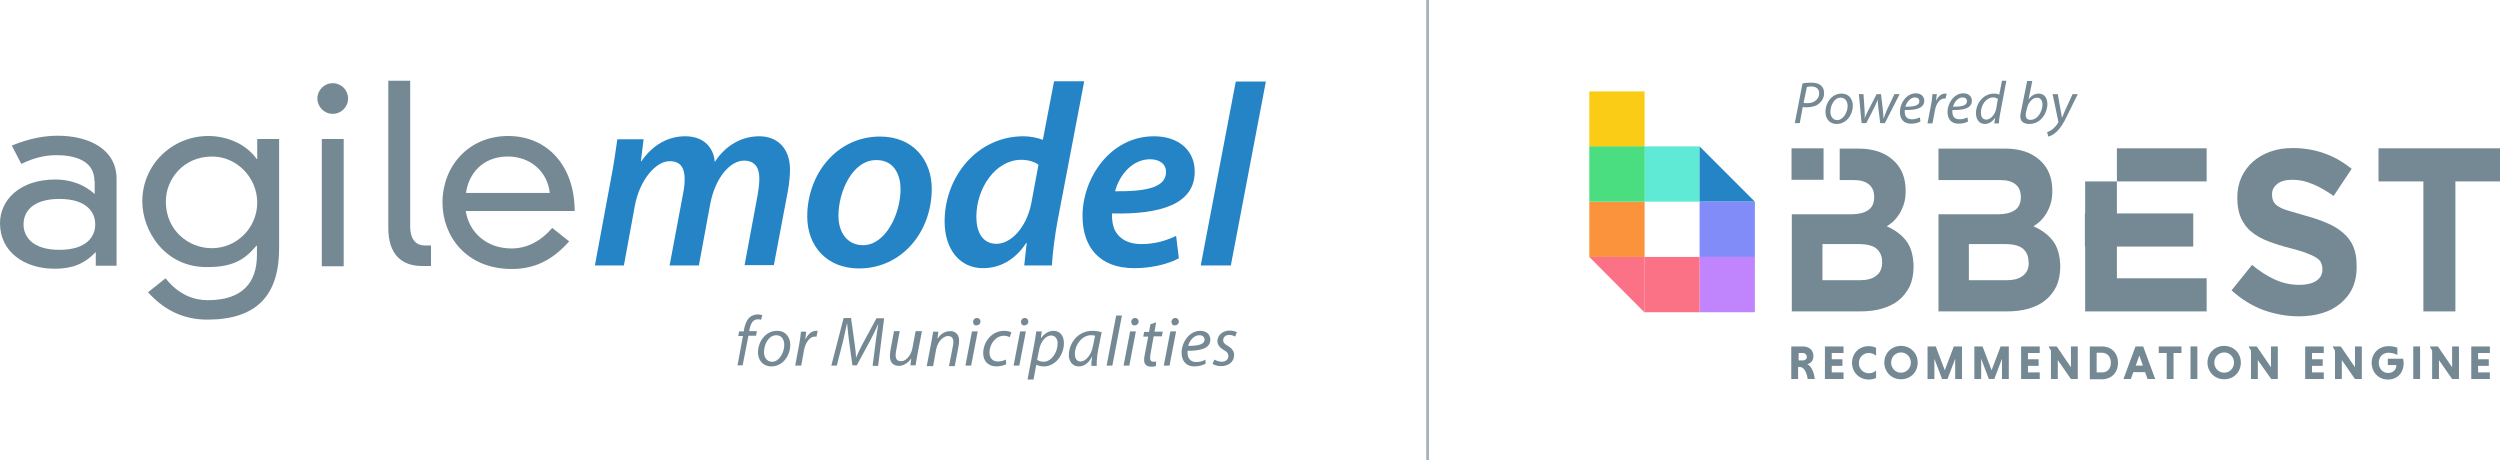 <?xml version="1.0" encoding="UTF-8"?> <!-- Generator: Adobe Illustrator 25.4.1, SVG Export Plug-In . SVG Version: 6.00 Build 0) --> <svg xmlns="http://www.w3.org/2000/svg" xmlns:xlink="http://www.w3.org/1999/xlink" version="1.1" id="Layer_1" x="0px" y="0px" viewBox="0 0 913.6 168.2" style="enable-background:new 0 0 913.6 168.2;" xml:space="preserve"> <style type="text/css"> .st0{fill:#748994;} .st1{fill:#2484C6;} .st2{fill:#5EEAD4;} .st3{fill:#818CF8;} .st4{fill:#C084FC;} .st5{fill:#FB923C;} .st6{fill:#FB7185;} .st7{fill:#FACC15;} .st8{fill:#4ADE80;} .st9{opacity:0.65;fill:none;stroke:#748994;stroke-miterlimit:10;} </style> <g> <path class="st0" d="M34.5,66.1c0-7.7-7.7-9.4-13.9-9.4c-4.4,0-8.5,1.1-12.8,3.2l-3.5-6.7c7-2.9,12.6-3.6,16.8-3.6 c11.1,0,21.5,4.7,21.5,15.8v31.7H35v-5c-4.1,4.3-8.6,6.1-14.8,6.1C8.9,98.3,0,92,0,81.6c0-8.5,7.2-16,20.2-16 c4.9,0,10.1,1.4,14.4,5.3V66.1z M21.7,72.7c-9.8,0-13.1,4.7-13.1,9.3c0,4.5,3.3,9.3,13.1,9.3c9.8,0,13.1-4.7,13.1-9.3 C34.8,77.4,31.5,72.7,21.7,72.7z"></path> <path class="st0" d="M94,50.8h8v40c0,17.1-8.2,26-26.2,26c-8.2,0-15.4-3-21.7-10l6.4-5.1c4.9,6.2,10.6,8,15.4,8 c12.5,0,18-6.2,18-16.6v-3.3h-0.2c-4.4,5.3-8.9,7.8-17.9,7.8C60.3,97.8,52,84.4,52,73.6C52,60.1,63,49.7,76.1,49.7 c6.9,0,13.8,2.9,17.7,8.4H94V50.8z M77.6,57.2c-10.9,0-17,8.6-17,16.4c0,10.7,8.4,17.1,16.8,17.1C86.5,90.7,94,83.3,94,74 C94,64.7,86.3,57.2,77.6,57.2z"></path> <path class="st0" d="M121.6,30.4c3.1,0,5.6,2.5,5.6,5.6c0,3.1-2.5,5.6-5.6,5.6c-3.1,0-5.6-2.5-5.6-5.6 C116,32.9,118.5,30.4,121.6,30.4z M117.6,50.8h8v46.5h-8V50.8z"></path> <path class="st0" d="M149.9,29.5v53.2c0,5.3,2.6,7,5.2,7h2.4v7.5h-3.3c-7.4,0-12.3-4.2-12.3-13.9V29.5H149.9z"></path> <path class="st0" d="M208,88.2c-6.2,7-12.8,10.1-21,10.1c-16.5,0-25.3-11.9-25.3-24.3c0-13.2,9.5-24.3,24-24.3 c14.4,0,24.3,11,24.3,27.4h-39.8c1.2,7.9,7.7,13.7,16.7,13.7c5.7,0,10.8-2.7,14.9-7.5L208,88.2z M200.9,70.5 c-0.8-7.7-7-13.3-15.3-13.3c-9.8,0-14.5,7-15.3,13.3H200.9z"></path> <g> <path class="st1" d="M217.4,97l5.9-31.8c1.1-5.5,1.7-10.3,2.3-14.3h9.6l-1,8h0.2c4.3-6.2,10-9.1,16-9.1c7.2,0,10.5,4.6,10.8,9.4 c4.1-6.3,10-9.4,16.3-9.4c6.3,0,11.2,4.1,11.2,12.2c0,2-0.3,5.4-0.8,7.9l-5.1,27h-10.7l4.8-25.8c0.3-1.8,0.6-3.9,0.6-5.8 c0-4-1.6-6.6-5.6-6.6c-5.1,0-10.6,6.3-12.4,16.1L255.4,97h-10.7l4.9-26.1c0.4-2,0.6-3.7,0.6-5.4c0-3.5-1-6.6-5.5-6.6 c-5.1,0-11,7-12.7,16.3l-4,21.8H217.4z"></path> <path class="st1" d="M340.5,69c0,15.7-10.9,29.1-26.6,29.1c-11.6,0-18.9-8-18.9-19c0-15.6,10.9-29.2,26.6-29.2 C334,49.9,340.5,58.8,340.5,69z M306.4,78.8c0,6.3,3.3,10.8,9,10.8c8.2,0,13.7-11.4,13.7-20.5c0-4.8-2.1-10.6-8.8-10.6 C311.5,58.4,306.4,70.1,306.4,78.8z"></path> <path class="st1" d="M396.2,29.8l-9.7,50.8c-1,5.4-1.8,11.4-2.1,16.4h-10.1l0.9-8.2h-0.2c-4.1,6.3-9.8,9.2-15.8,9.2 c-8.3,0-14-6.7-14-17.1c0-16.2,11.8-31.1,28.8-31.1c2.3,0,5.1,0.5,7.1,1.3l4.1-21.4H396.2z M379.5,60.2c-1.3-1-3.6-1.8-6.3-1.8 c-9.4,0-16.4,10.4-16.4,20.8c0,5.6,2.2,9.9,7.4,9.9c4.9,0,10.8-5.4,12.7-14.9L379.5,60.2z"></path> <path class="st1" d="M430.8,94.4c-4.5,2.4-10.7,3.6-16.3,3.6c-12.8,0-18.9-7.8-18.9-19.1c0-13.9,10.2-29.1,26.1-29.1 c9.1,0,14.9,5.2,14.9,12.9c0,11.9-12.4,15.7-30.2,15.3c-0.2,1.6,0.2,4.7,1.2,6.5c1.8,3.1,5.1,4.7,9.5,4.7c5.2,0,9.4-1.4,12.7-3 L430.8,94.4z M420.3,58.2c-6.8,0-11.4,6.2-12.8,11.7c11.4,0.1,18.6-1.4,18.6-7C426.2,60,423.8,58.2,420.3,58.2z"></path> <path class="st1" d="M438.8,97l12.8-67.2h11L449.8,97H438.8z"></path> </g> <g> <path class="st0" d="M269.5,133.6l2-10.8h-1.7l0.3-1.7h1.7l0.1-0.7c0.3-1.7,0.9-3.3,2-4.4c0.8-0.7,1.9-1.1,3-1.1 c0.9,0,1.4,0.2,1.7,0.3l-0.5,1.7c-0.3-0.2-0.8-0.2-1.3-0.2c-1.7,0-2.5,1.7-2.9,3.7l-0.1,0.6h2.8l-0.3,1.7h-2.8l-2.1,10.8H269.5z"></path> <path class="st0" d="M288.8,126c0,3.9-2.7,7.9-6.9,7.9c-3.1,0-4.9-2.3-4.9-5.1c0-4.1,2.9-7.9,6.9-7.9 C287.2,120.8,288.8,123.4,288.8,126z M279.2,128.7c0,2,1.1,3.5,3,3.5c2.5,0,4.4-3.3,4.4-6.2c0-1.5-0.7-3.5-2.9-3.5 C280.9,122.5,279.2,125.8,279.2,128.7z"></path> <path class="st0" d="M290.6,133.6l1.5-8c0.3-1.6,0.5-3.3,0.6-4.4h1.9c-0.1,0.9-0.2,1.7-0.3,2.7h0.1c0.8-1.7,2.2-3,3.8-3 c0.2,0,0.4,0,0.6,0l-0.4,2.1c-0.2,0-0.3,0-0.6,0c-1.9,0-3.5,2.2-4,5.1l-1,5.5H290.6z"></path> <path class="st0" d="M318.9,133.6l1.2-9.4c0.2-1.7,0.6-4.2,0.9-5.9H321c-0.8,1.8-1.8,3.8-2.7,5.6l-5.2,9.6h-1.6l-1.3-9.4 c-0.3-2-0.4-4-0.6-5.8h-0.1c-0.4,1.6-0.9,4.2-1.3,5.9l-2.4,9.4h-2l4.5-17.4h2.7l1.4,10c0.2,1.5,0.4,3.1,0.4,4.4h0.1 c0.5-1.3,1.3-2.9,2-4.3l5.4-10h2.8l-2.2,17.4H318.9z"></path> <path class="st0" d="M336.9,121.1l-1.7,8.8c-0.3,1.4-0.4,2.6-0.6,3.6h-1.9l0.3-2.4l-0.1,0c-1.1,1.6-2.8,2.6-4.4,2.6 c-1.6,0-3.3-0.8-3.3-3.6c0-0.6,0.1-1.3,0.2-2.1l1.3-7h2.1l-1.3,7c-0.1,0.7-0.2,1.3-0.2,1.8c0,1.3,0.5,2.2,2,2.2 c1.6,0,3.5-1.8,4.1-4.6l1.2-6.4H336.9z"></path> <path class="st0" d="M338.7,133.6l1.7-8.8c0.3-1.4,0.4-2.6,0.6-3.6h1.9l-0.3,2.5h0.1c1.1-1.8,2.8-2.7,4.6-2.7 c1.5,0,3.2,0.9,3.2,3.5c0,0.6-0.1,1.3-0.2,2l-1.4,7.3h-2.1l1.4-7.2c0.1-0.5,0.2-1.1,0.2-1.6c0-1.3-0.5-2.2-2-2.2 c-1.5,0-3.7,1.8-4.3,4.9l-1.1,6.1H338.7z"></path> <path class="st0" d="M352.8,133.6l2.4-12.5h2.1l-2.4,12.5H352.8z M355.6,117.6c0-0.8,0.6-1.4,1.4-1.4c0.8,0,1.3,0.6,1.3,1.3 c0,0.8-0.6,1.4-1.5,1.4C356.1,119,355.6,118.4,355.6,117.6z"></path> <path class="st0" d="M367.7,133.1c-0.6,0.3-1.9,0.8-3.6,0.8c-3.2,0-4.8-2.2-4.8-4.8c0-4.3,3.2-8.2,7.7-8.2c1.2,0,2.2,0.3,2.6,0.6 l-0.6,1.7c-0.5-0.2-1.2-0.5-2.1-0.5c-3.2,0-5.3,3.2-5.3,6.1c0,2,1.1,3.3,3.1,3.3c1.3,0,2.2-0.4,2.9-0.7L367.7,133.1z"></path> <path class="st0" d="M370.4,133.6l2.4-12.5h2.1l-2.4,12.5H370.4z M373.1,117.6c0-0.8,0.6-1.4,1.4-1.4c0.8,0,1.3,0.6,1.3,1.3 c0,0.8-0.6,1.4-1.5,1.4C373.6,119,373.1,118.4,373.1,117.6z"></path> <path class="st0" d="M375.5,138.7l2.5-13.2c0.3-1.5,0.5-3.2,0.7-4.4h2l-0.3,2.4h0.1c1.1-1.6,2.8-2.6,4.5-2.6 c2.7,0,3.8,2.2,3.8,4.5c0,4.4-3.2,8.5-7.3,8.5c-1.3,0-2.2-0.3-2.7-0.6h-0.1l-1,5.4H375.5z M379,131.5c0.6,0.4,1.4,0.7,2.4,0.7 c2.8,0,5.1-3.4,5.1-6.7c0-1.3-0.6-2.9-2.4-2.9c-1.7,0-3.8,1.9-4.4,5.4L379,131.5z"></path> <path class="st0" d="M398.8,133.6c0-0.8,0.1-1.9,0.3-3.2H399c-1.3,2.6-3.1,3.5-4.8,3.5c-2.2,0-3.6-1.8-3.6-4.1 c0-4.3,3.2-8.9,8.6-8.9c1.2,0,2.5,0.2,3.4,0.5l-1.3,6.5c-0.4,2.2-0.6,4.4-0.5,5.8H398.8z M400.2,122.7c-0.3-0.1-0.8-0.2-1.5-0.2 c-3.2,0-5.9,3.4-5.9,6.8c0,1.4,0.5,2.8,2.1,2.8c1.8,0,3.9-2.3,4.5-5.6L400.2,122.7z"></path> <path class="st0" d="M404.4,133.6l3.5-18.3h2.1l-3.5,18.3H404.4z"></path> <path class="st0" d="M410.6,133.6l2.4-12.5h2.1l-2.4,12.5H410.6z M413.4,117.6c0-0.8,0.6-1.4,1.4-1.4c0.8,0,1.3,0.6,1.3,1.3 c0,0.8-0.6,1.4-1.5,1.4C413.9,119,413.4,118.4,413.4,117.6z"></path> <path class="st0" d="M422.5,117.8l-0.6,3.4h3l-0.3,1.7h-3l-1.1,6.1c-0.1,0.7-0.2,1.3-0.2,2c0,0.7,0.4,1.2,1.2,1.2 c0.4,0,0.7,0,1-0.1l-0.1,1.7c-0.4,0.1-1,0.2-1.7,0.2c-1.9,0-2.6-1.1-2.6-2.4c0-0.7,0.1-1.4,0.3-2.3l1.2-6.3h-1.8l0.3-1.7h1.8 l0.5-2.8L422.5,117.8z"></path> <path class="st0" d="M425.3,133.6l2.4-12.5h2.1l-2.4,12.5H425.3z M428.1,117.6c0-0.8,0.6-1.4,1.4-1.4c0.8,0,1.3,0.6,1.3,1.3 c0,0.8-0.6,1.4-1.5,1.4C428.6,119,428.1,118.4,428.1,117.6z"></path> <path class="st0" d="M440.6,132.9c-0.9,0.5-2.5,1-4.1,1c-3.3,0-4.7-2.3-4.7-5c0-3.8,2.8-8,6.8-8c2.4,0,3.7,1.4,3.7,3.2 c0,3.3-3.7,4.1-8.3,4.1c-0.1,0.5,0,1.7,0.3,2.4c0.5,1.1,1.5,1.7,2.8,1.7c1.5,0,2.6-0.4,3.4-0.9L440.6,132.9z M438.3,122.5 c-2,0-3.6,2-4.1,3.9c3.4,0,6-0.4,6-2.4C440.1,123.1,439.4,122.5,438.3,122.5z"></path> <path class="st0" d="M443.8,131.4c0.6,0.4,1.7,0.8,2.7,0.8c1.4,0,2.4-0.9,2.4-2c0-1-0.4-1.6-1.7-2.3c-1.4-0.8-2.3-1.9-2.3-3.2 c0-2.2,1.9-3.9,4.5-3.9c1.1,0,2.1,0.3,2.6,0.6l-0.6,1.6c-0.4-0.2-1.2-0.6-2.2-0.6c-1.3,0-2.2,0.8-2.2,1.9c0,0.9,0.6,1.5,1.7,2.1 c1.4,0.8,2.3,1.9,2.3,3.3c0,2.6-2.1,4.1-4.8,4.1c-1.3,0-2.5-0.4-3.1-0.9L443.8,131.4z"></path> </g> </g> <g> <g> <rect x="600.9" y="53.5" class="st2" width="20.2" height="20.2"></rect> <polygon class="st1" points="641.3,73.7 621.1,73.7 621.1,53.5 "></polygon> <rect x="621.1" y="73.7" class="st3" width="20.2" height="20.2"></rect> <rect x="621.1" y="93.9" class="st4" width="20.2" height="20.2"></rect> <rect x="580.8" y="73.7" class="st5" width="20.2" height="20.2"></rect> <polygon class="st6" points="600.9,114.1 580.8,93.9 600.9,93.9 "></polygon> <rect x="600.9" y="93.9" class="st6" width="20.2" height="20.2"></rect> <rect x="580.8" y="33.4" class="st7" width="20.2" height="20.2"></rect> <rect x="580.8" y="53.5" class="st8" width="20.2" height="20.2"></rect> </g> <g> <path class="st0" d="M859.8,105c-1,2.3-2.5,4.2-4.4,5.8c-1.9,1.6-4.1,2.8-6.7,3.6c-2.6,0.8-5.4,1.2-8.6,1.2c-4.4,0-8.7-0.8-13-2.3 c-4.2-1.6-8.1-4-11.6-7.2l7.5-9.3c2.6,2.2,5.4,4,8.2,5.3c2.8,1.3,5.8,2,9.1,2c2.6,0,4.7-0.5,6.2-1.5c1.5-1,2.2-2.4,2.2-4.1v-0.2 c0-0.9-0.2-1.6-0.5-2.3c-0.3-0.7-0.9-1.3-1.7-1.8c-0.9-0.6-2-1.1-3.6-1.7c-1.5-0.6-3.5-1.2-5.9-1.8c-2.9-0.7-5.6-1.6-8-2.5 c-2.4-0.9-4.4-2-6.1-3.4c-1.7-1.3-2.9-3-3.9-5c-0.9-2-1.4-4.5-1.4-7.4v-0.2c0-2.7,0.5-5.2,1.5-7.4c1-2.2,2.4-4.1,4.2-5.7 c1.8-1.6,3.9-2.8,6.4-3.7c2.5-0.9,5.2-1.3,8.2-1.3c4.2,0,8.1,0.7,11.7,2c3.6,1.3,6.8,3.2,9.8,5.6l-6.6,9.9 c-2.6-1.8-5.1-3.3-7.6-4.3c-2.5-1.1-5-1.6-7.4-1.6c-2.5,0-4.3,0.5-5.6,1.5c-1.2,1-1.9,2.2-1.9,3.7v0.2c0,1,0.2,1.8,0.5,2.5 c0.4,0.7,1,1.4,1.9,1.9c0.9,0.6,2.2,1.1,3.9,1.6c1.6,0.5,3.7,1.1,6.2,1.8c2.9,0.8,5.5,1.7,7.8,2.7c2.3,1,4.2,2.2,5.8,3.6 c1.6,1.4,2.8,3,3.6,4.9c0.8,1.9,1.2,4.1,1.2,6.7v0.2C861.3,100,860.8,102.7,859.8,105z"></path> <path class="st0" d="M750.2,88c-1.7-2.2-4.1-4-7.1-5.3c0.9-0.6,1.8-1.2,2.6-2c0.8-0.8,1.5-1.7,2.2-2.8c0.6-1.1,1.1-2.2,1.5-3.5 c0.4-1.3,0.6-2.8,0.6-4.5v-0.2c0-4.7-1.5-8.5-4.6-11.2c-3.1-2.8-7.3-4.2-12.7-4.2h-24.3v11.5h11.2H731c2.4,0,4.3,0.5,5.6,1.6 c1.3,1.1,1.9,2.6,1.9,4.6V72c0,2.2-0.7,3.8-2.2,4.8c-1.5,1-3.5,1.5-6.1,1.5h-10.6h-11.2v35.5h24.9c2.9,0,5.6-0.3,8-1 c2.4-0.7,4.5-1.7,6.2-3.1c1.7-1.4,3-3.1,4-5.1c0.9-2,1.4-4.4,1.4-7.2v-0.2C752.8,93.3,751.9,90.2,750.2,88z M741.4,95.9 c0,2.2-0.7,3.8-2.2,4.9c-1.4,1.1-3.4,1.6-6,1.6h-13.7V89.2h13.3c3,0,5.2,0.6,6.5,1.7c1.3,1.2,2,2.7,2,4.7V95.9z"></path> <polygon class="st0" points="913.6,54.2 897.3,54.2 885.6,54.2 869.2,54.2 869.2,66.3 885.6,66.3 885.6,113.8 897.3,113.8 897.3,66.3 913.6,66.3 "></polygon> <g> <polygon class="st0" points="762,66.3 762,78 761.9,78 761.9,90.1 762,90.1 762,113.8 762,113.8 773.6,113.8 806.4,113.8 806.4,101.7 773.6,101.7 773.6,90.1 801.5,90.1 801.5,78 773.6,78 773.6,66.3 "></polygon> <rect x="773.6" y="54.2" class="st0" width="32.8" height="12.1"></rect> </g> <polygon class="st0" points="666.4,65.7 666.4,54.2 654.7,54.2 654.7,65.7 666,65.7 "></polygon> <path class="st0" d="M696.6,88c-1.7-2.2-4.1-4-7.1-5.3c0.9-0.6,1.8-1.2,2.6-2c0.8-0.8,1.5-1.7,2.2-2.8c0.6-1.1,1.1-2.2,1.5-3.5 c0.4-1.3,0.6-2.8,0.6-4.5v-0.2c0-4.7-1.5-8.5-4.6-11.2c-3.1-2.8-7.3-4.2-12.7-4.2h-6.8v11.5h5.1c2.4,0,4.3,0.5,5.6,1.6 c1.3,1.1,1.9,2.6,1.9,4.6V72c0,2.2-0.7,3.8-2.2,4.8c-1.5,1-3.5,1.5-6.1,1.5H666h-11.2v35.5h24.9c2.9,0,5.6-0.3,8-1 c2.4-0.7,4.5-1.7,6.2-3.1c1.7-1.4,3-3.1,4-5.1c0.9-2,1.4-4.4,1.4-7.2v-0.2C699.2,93.3,698.3,90.2,696.6,88z M687.8,95.9 c0,2.2-0.7,3.8-2.2,4.9c-1.4,1.1-3.4,1.6-6,1.6H666V89.2h13.3c3,0,5.2,0.6,6.5,1.7c1.3,1.2,2,2.7,2,4.7V95.9z"></path> </g> <g> <path class="st0" d="M658.7,30.5c0.8-0.2,2-0.3,3.2-0.3c1.4,0,2.8,0.3,3.6,1.1c0.7,0.6,1.1,1.5,1.1,2.7c0,1.7-0.8,3-1.8,3.8 c-1.1,1-2.8,1.4-4.5,1.4c-0.6,0-1,0-1.5-0.1l-1.1,5.9h-1.8L658.7,30.5z M659.1,37.6c0.5,0.1,0.9,0.1,1.5,0.1 c2.5,0,4.2-1.6,4.2-3.6c0-1.8-1.3-2.5-2.9-2.5c-0.7,0-1.3,0.1-1.6,0.2L659.1,37.6z"></path> <path class="st0" d="M677.1,38.6c0,3.3-2.3,6.7-5.9,6.7c-2.7,0-4.1-2-4.1-4.4c0-3.5,2.4-6.7,5.9-6.7 C675.8,34.2,677.1,36.4,677.1,38.6z M668.9,40.9c0,1.7,1,3,2.5,3c2.1,0,3.8-2.8,3.8-5.2c0-1.2-0.6-3-2.5-3 C670.4,35.6,668.9,38.4,668.9,40.9z"></path> <path class="st0" d="M681,34.4l0.4,6c0.1,1.3,0.1,2,0,2.9h0c0.3-0.7,0.6-1.6,1.2-2.7l3.2-6.2h1.6l0.7,6c0.1,1.2,0.2,2.1,0.2,2.8 h0.1c0.3-0.9,0.6-1.7,1-2.7l2.9-6.1h1.9L688.8,45h-1.7l-0.7-5.8c-0.1-1-0.2-1.9-0.2-2.8h0c-0.4,1-0.7,1.8-1.2,2.8l-3,5.8h-1.7 l-1-10.6H681z"></path> <path class="st0" d="M701.8,44.4c-0.8,0.5-2.1,0.8-3.5,0.8c-2.8,0-4-1.9-4-4.3c0-3.2,2.4-6.8,5.8-6.8c2,0,3.1,1.2,3.1,2.7 c0,2.8-3.1,3.5-7.1,3.4c-0.1,0.5,0,1.5,0.2,2c0.4,1,1.3,1.4,2.4,1.4c1.3,0,2.2-0.4,2.9-0.7L701.8,44.4z M699.8,35.6 c-1.7,0-3,1.7-3.5,3.4c2.9,0,5.1-0.3,5.1-2C701.4,36.1,700.8,35.6,699.8,35.6z"></path> <path class="st0" d="M704.4,45l1.3-6.8c0.3-1.4,0.4-2.8,0.5-3.8h1.6c-0.1,0.7-0.2,1.5-0.3,2.3h0.1c0.7-1.5,1.8-2.5,3.3-2.5 c0.2,0,0.4,0,0.5,0l-0.4,1.8c-0.1,0-0.3,0-0.5,0c-1.6,0-3,1.9-3.4,4.4l-0.9,4.7H704.4z"></path> <path class="st0" d="M719.2,44.4c-0.8,0.5-2.1,0.8-3.5,0.8c-2.8,0-4-1.9-4-4.3c0-3.2,2.4-6.8,5.8-6.8c2,0,3.1,1.2,3.1,2.7 c0,2.8-3.1,3.5-7.1,3.4c-0.1,0.5,0,1.5,0.2,2c0.4,1,1.3,1.4,2.4,1.4c1.3,0,2.2-0.4,2.9-0.7L719.2,44.4z M717.2,35.6 c-1.7,0-3,1.7-3.5,3.4c2.9,0,5.1-0.3,5.1-2C718.8,36.1,718.2,35.6,717.2,35.6z"></path> <path class="st0" d="M733.2,29.5l-2.3,12.2c-0.2,1.1-0.4,2.3-0.4,3.4h-1.7l0.3-2.1h0c-1,1.5-2.3,2.3-3.8,2.3c-2,0-3.2-1.7-3.2-3.9 c0-3.8,2.8-7.2,6.6-7.2c0.7,0,1.4,0.1,1.9,0.4l1-5.1H733.2z M730.1,36.1c-0.4-0.2-1-0.5-1.7-0.5c-2.5,0-4.5,2.7-4.5,5.5 c0,1.3,0.4,2.6,2,2.6c1.4,0,3.1-1.6,3.6-4L730.1,36.1z"></path> <path class="st0" d="M742.7,29.5l-1.4,6.9l0,0c0.9-1.4,2.3-2.2,3.7-2.2c2.3,0,3.2,1.9,3.2,3.8c0,3.3-2.4,7.3-6.6,7.3 c-1.9,0-3.3-0.8-3.3-2.7c0-0.5,0.1-1.1,0.2-1.6l2.3-11.4H742.7z M740.4,40.9c-0.1,0.4-0.1,0.8-0.1,1.3c0,1,0.6,1.6,1.7,1.6 c2.8,0,4.4-3.3,4.4-5.6c0-1.3-0.6-2.5-2-2.5c-1.6,0-3.2,1.6-3.7,4.1L740.4,40.9z"></path> <path class="st0" d="M752,34.4l1,5.7c0.2,1.2,0.4,2,0.5,2.8h0.1c0.3-0.7,0.6-1.4,1.1-2.6l2.7-5.9h1.9l-4,8.1 c-1.1,2.3-2.2,4.2-3.7,5.6c-1.2,1.2-2.5,1.7-3.1,1.8l-0.4-1.6c0.5-0.2,1.2-0.5,1.9-1c0.7-0.6,1.5-1.4,2.1-2.4 c0.1-0.2,0.1-0.3,0.1-0.5l-2.1-10H752z"></path> </g> <g> <path class="st0" d="M654.7,126.6h4.1c2.3,0,3.9,1.3,3.9,3.5c0,1.7-1,2.7-2.2,3c1.5,0.8,2.4,2.9,2.7,5.4h-2.6 c-0.4-2.6-1.4-4.4-2.9-4.4h-0.6v4.4h-2.5V126.6z M658.9,129h-1.6v2.7h1.6c0.8,0,1.4-0.5,1.4-1.3C660.2,129.5,659.6,129,658.9,129z "></path> <path class="st0" d="M666.9,138.5v-11.9h6.8v2.4h-4.3v2.3h3.9v2.4h-3.9v2.4h4.3v2.4H666.9z"></path> <path class="st0" d="M685.6,138.1c-0.8,0.4-1.7,0.6-2.7,0.6c-3.5,0-6.1-2.7-6.1-6.1c0-3.5,2.6-6.1,6.1-6.1c1,0,1.9,0.2,2.7,0.6 v2.9c-0.7-0.6-1.6-1-2.7-1c-2,0-3.6,1.6-3.6,3.7c0,2,1.5,3.7,3.6,3.7c1.1,0,2.1-0.4,2.7-1V138.1z"></path> <path class="st0" d="M694.7,126.4c3.5,0,6.1,2.7,6.1,6.1c0,3.5-2.6,6.1-6.1,6.1c-3.5,0-6.1-2.7-6.1-6.1 C688.6,129.1,691.2,126.4,694.7,126.4z M694.7,136.2c2,0,3.6-1.6,3.6-3.7c0-2-1.5-3.7-3.6-3.7c-2,0-3.6,1.6-3.6,3.7 C691.1,134.6,692.7,136.2,694.7,136.2z"></path> <path class="st0" d="M709.7,138.5l-2.8-7.4v7.4h-2.5v-11.9h3l3.3,8.7l3.3-8.7h3v11.9h-2.5v-7.4l-2.8,7.4H709.7z"></path> <path class="st0" d="M726.8,138.5l-2.8-7.4v7.4h-2.5v-11.9h3l3.3,8.7l3.3-8.7h3v11.9h-2.5v-7.4l-2.8,7.4H726.8z"></path> <path class="st0" d="M738.6,138.5v-11.9h6.8v2.4h-4.3v2.3h3.9v2.4h-3.9v2.4h4.3v2.4H738.6z"></path> <path class="st0" d="M752,131.6v6.9h-2.5v-10.4l-0.8-1.3v-0.2h2.9l5.2,7.6v-7.6h2.5v11.9h-2.5L752,131.6z"></path> <path class="st0" d="M763.7,126.6h4.4c3.6,0,5.9,2.5,5.9,6c0,3.5-2.3,6-5.9,6h-4.4V126.6z M766.2,129v7.1h1.9 c2.2,0,3.3-1.5,3.3-3.6c0-2-1.2-3.6-3.3-3.6H766.2z"></path> <path class="st0" d="M783.9,136h-4.3l-0.9,2.5H776l4.4-11.9h2.8l4.4,11.9h-2.8L783.9,136z M780.5,133.6h2.6l-1.3-3.7L780.5,133.6z "></path> <path class="st0" d="M791.8,129h-2.9v-2.4h8.3v2.4h-2.9v9.5h-2.5V129z"></path> <path class="st0" d="M800.5,126.6h2.5v11.9h-2.5V126.6z"></path> <path class="st0" d="M812.8,126.4c3.5,0,6.1,2.7,6.1,6.1c0,3.5-2.6,6.1-6.1,6.1c-3.5,0-6.1-2.7-6.1-6.1 C806.7,129.1,809.3,126.4,812.8,126.4z M812.8,136.2c2,0,3.6-1.6,3.6-3.7c0-2-1.5-3.7-3.6-3.7c-2,0-3.6,1.6-3.6,3.7 C809.2,134.6,810.8,136.2,812.8,136.2z"></path> <path class="st0" d="M825.1,131.6v6.9h-2.5v-10.4l-0.8-1.3v-0.2h2.9l5.2,7.6v-7.6h2.5v11.9H830L825.1,131.6z"></path> <path class="st0" d="M842.4,138.5v-11.9h6.8v2.4h-4.3v2.3h3.9v2.4h-3.9v2.4h4.3v2.4H842.4z"></path> <path class="st0" d="M855.8,131.6v6.9h-2.5v-10.4l-0.8-1.3v-0.2h2.9l5.2,7.6v-7.6h2.5v11.9h-2.5L855.8,131.6z"></path> <path class="st0" d="M876.1,129.7c-0.8-0.4-2-0.8-3.2-0.8c-2.1,0-3.6,1.5-3.6,3.7c0,2,1.4,3.7,3.4,3.7c1.9,0,3-1.3,3-2.6 c0-0.1,0-0.2,0-0.3h-3.1v-2.3h5.6c0.1,0.5,0.2,1.1,0.2,1.7c0,3.1-2,5.9-5.8,5.9c-3.4,0-5.9-2.7-5.9-6.1c0-3.5,2.6-6.1,6.2-6.1 c1.2,0,2.4,0.2,3.2,0.6V129.7z"></path> <path class="st0" d="M881.9,126.6h2.5v11.9h-2.5V126.6z"></path> <path class="st0" d="M891.3,131.6v6.9h-2.5v-10.4l-0.8-1.3v-0.2h2.9l5.2,7.6v-7.6h2.5v11.9h-2.5L891.3,131.6z"></path> <path class="st0" d="M903.1,138.5v-11.9h6.8v2.4h-4.3v2.3h3.9v2.4h-3.9v2.4h4.3v2.4H903.1z"></path> </g> </g> <line class="st9" x1="521.7" y1="0" x2="521.7" y2="168.2"></line> </svg> 